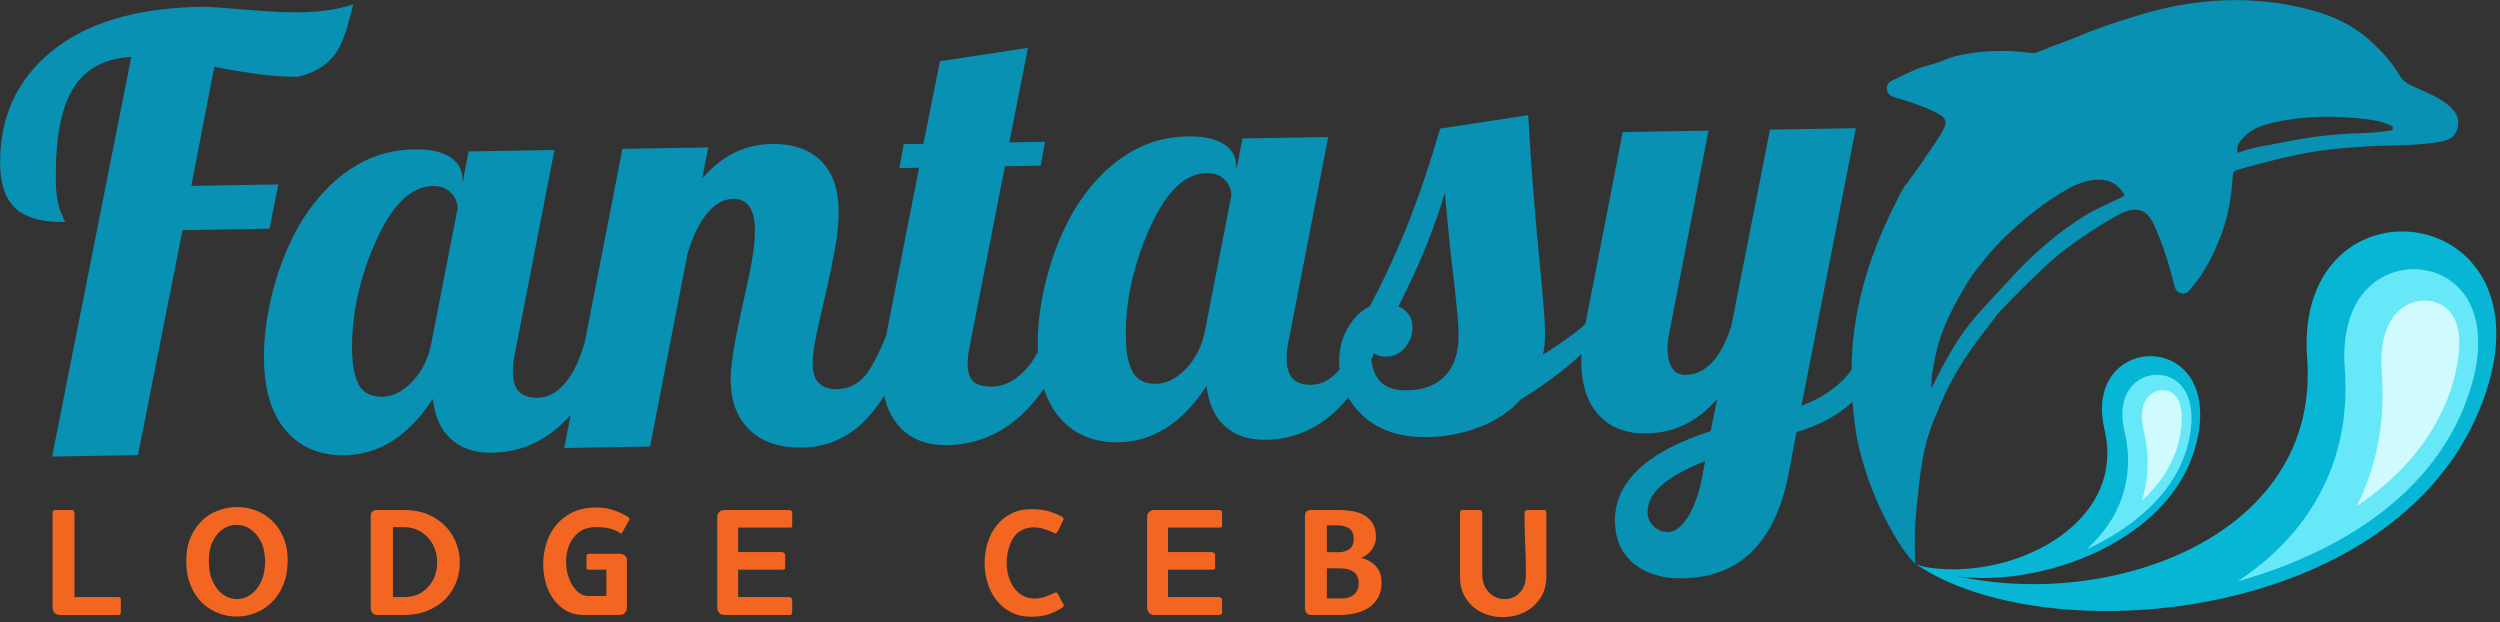 <?xml version="1.0" encoding="UTF-8" standalone="no"?>
<!DOCTYPE svg PUBLIC "-//W3C//DTD SVG 1.1//EN" "http://www.w3.org/Graphics/SVG/1.1/DTD/svg11.dtd">
<svg width="100%" height="100%" viewBox="0 0 470 117" version="1.1" xmlns="http://www.w3.org/2000/svg" xmlns:xlink="http://www.w3.org/1999/xlink" xml:space="preserve" xmlns:serif="http://www.serif.com/" style="fill-rule:evenodd;clip-rule:evenodd;stroke-linejoin:round;stroke-miterlimit:2;">
    <rect x="0" y="0" width="470" height="117" fill="#333333" stroke="none"/>
    <g transform="matrix(1,0,0,1,-125.331,-301.985)">
        <g>
            <g transform="matrix(1.384,0,0,1.384,135.216,417.065)">
                <path d="M0,-13.479C0,-13.602 0.034,-13.7 0.104,-13.769C0.173,-13.838 0.238,-13.874 0.3,-13.874L2.675,-13.874C2.752,-13.874 2.82,-13.823 2.882,-13.722C2.943,-13.622 2.975,-13.541 2.975,-13.479L2.975,-2.044L9.017,-2.044C9.078,-2.044 9.137,-2.01 9.191,-1.94C9.245,-1.871 9.272,-1.812 9.272,-1.766L9.272,0.046C9.272,0.125 9.245,0.202 9.191,0.279C9.137,0.357 9.078,0.395 9.017,0.395L0.991,0.395C0.715,0.395 0.48,0.298 0.288,0.105C0.096,-0.088 0,-0.333 0,-0.627L0,-13.479Z" style="fill:rgb(242,102,33);fill-rule:nonzero;"/>
            </g>
            <g transform="matrix(1.384,0,0,1.384,175.175,407.797)">
                <path d="M0,-0.277C-0.031,-1.362 -0.24,-2.264 -0.627,-2.985C-1.015,-3.705 -1.491,-4.248 -2.057,-4.612C-2.622,-4.975 -3.23,-5.158 -3.881,-5.158C-4.531,-5.158 -5.136,-4.975 -5.693,-4.612C-6.251,-4.248 -6.716,-3.705 -7.088,-2.985C-7.46,-2.264 -7.646,-1.362 -7.646,-0.277C-7.646,0.884 -7.456,1.849 -7.076,2.616C-6.696,3.383 -6.225,3.96 -5.658,4.347C-5.093,4.735 -4.481,4.924 -3.822,4.916C-3.164,4.909 -2.553,4.715 -1.986,4.335C-1.422,3.956 -0.949,3.379 -0.569,2.604C-0.189,1.829 0,0.869 0,-0.277M3.067,-0.277C3.052,0.994 2.843,2.101 2.44,3.046C2.037,3.991 1.511,4.777 0.86,5.405C0.209,6.033 -0.526,6.505 -1.348,6.823C-2.169,7.14 -3.01,7.298 -3.869,7.298C-4.729,7.298 -5.569,7.14 -6.391,6.823C-7.212,6.505 -7.944,6.033 -8.587,5.405C-9.229,4.777 -9.745,3.991 -10.132,3.046C-10.52,2.101 -10.713,0.994 -10.713,-0.277C-10.713,-1.501 -10.516,-2.566 -10.12,-3.472C-9.726,-4.38 -9.207,-5.138 -8.563,-5.751C-7.921,-6.362 -7.185,-6.819 -6.355,-7.122C-5.527,-7.423 -4.683,-7.575 -3.822,-7.575C-2.963,-7.575 -2.118,-7.423 -1.29,-7.122C-0.461,-6.819 0.275,-6.362 0.918,-5.751C1.561,-5.138 2.08,-4.38 2.476,-3.472C2.87,-2.566 3.067,-1.501 3.067,-0.277" style="fill:rgb(242,102,33);fill-rule:nonzero;"/>
            </g>
            <g transform="matrix(1.384,0,0,1.384,201.074,414.394)">
                <path d="M0,-9.62L-1.349,-9.62L-1.349,-0.115L0.139,-0.115C1.146,-0.115 1.986,-0.351 2.66,-0.824C3.335,-1.297 3.838,-1.882 4.171,-2.579C4.504,-3.276 4.667,-4.039 4.659,-4.868C4.651,-5.696 4.474,-6.46 4.125,-7.157C3.776,-7.854 3.257,-8.438 2.567,-8.912C1.878,-9.384 1.022,-9.62 0,-9.62M0,2.324L-3.486,2.324C-3.765,2.324 -3.982,2.228 -4.137,2.034C-4.292,1.841 -4.369,1.597 -4.369,1.302L-4.369,-11.131C-4.369,-11.673 -4.075,-11.944 -3.486,-11.944L0.139,-11.944C1.394,-11.944 2.494,-11.739 3.439,-11.328C4.384,-10.918 5.174,-10.38 5.81,-9.714C6.444,-9.047 6.925,-8.288 7.25,-7.435C7.575,-6.584 7.738,-5.708 7.738,-4.809C7.738,-3.911 7.579,-3.036 7.262,-2.183C6.944,-1.332 6.468,-0.572 5.833,0.094C5.197,0.76 4.392,1.298 3.416,1.709C2.439,2.119 1.301,2.324 0,2.324" style="fill:rgb(242,102,33);fill-rule:nonzero;"/>
            </g>
            <g transform="matrix(1.384,0,0,1.384,236.207,400.85)">
                <path d="M0,9.528L2.254,9.528L2.254,5.949L0,5.949C-0.14,5.949 -0.248,5.941 -0.325,5.925C-0.403,5.911 -0.441,5.856 -0.441,5.763L-0.441,4.044C-0.441,3.92 -0.388,3.845 -0.279,3.823C-0.171,3.799 -0.078,3.788 0,3.788L4.067,3.788C4.346,3.788 4.578,3.869 4.764,4.032C4.95,4.194 5.043,4.384 5.043,4.601L5.043,11.085C5.043,11.38 4.95,11.624 4.764,11.817C4.578,12.01 4.346,12.107 4.067,12.107L-0.813,12.107C-1.728,12.107 -2.537,11.902 -3.242,11.492C-3.947,11.081 -4.531,10.539 -4.996,9.865C-5.461,9.191 -5.807,8.421 -6.03,7.552C-6.255,6.685 -6.353,5.798 -6.321,4.891C-6.29,3.985 -6.132,3.094 -5.845,2.219C-5.559,1.344 -5.128,0.561 -4.555,-0.128C-3.981,-0.818 -3.273,-1.375 -2.429,-1.801C-1.584,-2.227 -0.589,-2.455 0.558,-2.487C2.106,-2.579 3.664,-2.154 5.229,-1.208C5.291,-1.1 5.345,-1.019 5.392,-0.965C5.438,-0.91 5.423,-0.852 5.345,-0.79L4.462,0.813C4.354,1.046 4.222,1.092 4.067,0.953C3.648,0.659 3.164,0.453 2.614,0.337C2.064,0.22 1.464,0.163 0.813,0.163C-0.147,0.178 -0.922,0.422 -1.511,0.894C-2.1,1.367 -2.533,1.952 -2.812,2.649C-3.091,3.346 -3.227,4.101 -3.219,4.915C-3.211,5.728 -3.075,6.48 -2.812,7.169C-2.549,7.859 -2.177,8.432 -1.696,8.888C-1.217,9.346 -0.65,9.559 0,9.528" style="fill:rgb(242,102,33);fill-rule:nonzero;"/>
            </g>
            <g transform="matrix(1.384,0,0,1.384,264.102,409.697)">
                <path d="M0,-2.835L5.949,-2.835C6.027,-2.835 6.12,-2.796 6.229,-2.718C6.337,-2.64 6.392,-2.584 6.392,-2.553L6.392,-0.629C6.392,-0.504 6.244,-0.441 5.949,-0.441L0,-0.441L0,3.277L6.973,3.277C7.019,3.277 7.092,3.311 7.193,3.382C7.294,3.451 7.344,3.51 7.344,3.556L7.344,5.368C7.344,5.446 7.312,5.523 7.251,5.601C7.189,5.679 7.096,5.717 6.973,5.717L-1.836,5.717C-2.146,5.717 -2.39,5.62 -2.567,5.427C-2.746,5.233 -2.835,4.989 -2.835,4.694L-2.835,-7.599C-2.835,-7.878 -2.746,-8.106 -2.567,-8.284C-2.39,-8.463 -2.146,-8.552 -1.836,-8.552L6.973,-8.552C7.019,-8.552 7.092,-8.524 7.193,-8.471C7.294,-8.416 7.344,-8.351 7.344,-8.273L7.344,-6.46C7.344,-6.306 7.312,-6.216 7.251,-6.193C7.189,-6.17 7.096,-6.158 6.973,-6.158L0,-6.158L0,-2.835Z" style="fill:rgb(242,102,33);fill-rule:nonzero;"/>
            </g>
            <g transform="matrix(1.384,0,0,1.384,319.214,417.933)">
                <path d="M0,-14.617C0.914,-14.617 1.688,-14.524 2.323,-14.339C2.959,-14.152 3.602,-13.888 4.253,-13.548C4.299,-13.439 4.346,-13.358 4.392,-13.305C4.438,-13.25 4.423,-13.191 4.346,-13.13L3.556,-11.526C3.478,-11.402 3.404,-11.333 3.335,-11.317C3.265,-11.302 3.176,-11.325 3.067,-11.387C2.664,-11.588 2.246,-11.759 1.812,-11.898C1.379,-12.038 0.944,-12.119 0.511,-12.142C0.077,-12.165 -0.353,-12.111 -0.779,-11.979C-1.205,-11.847 -1.611,-11.611 -1.999,-11.27C-2.448,-10.774 -2.785,-10.179 -3.01,-9.481C-3.234,-8.784 -3.347,-8.071 -3.347,-7.344C-3.347,-6.615 -3.234,-5.91 -3.01,-5.228C-2.785,-4.547 -2.448,-3.973 -1.999,-3.509C-1.611,-3.121 -1.205,-2.85 -0.779,-2.695C-0.353,-2.54 0.077,-2.467 0.511,-2.474C0.944,-2.482 1.379,-2.555 1.812,-2.695C2.246,-2.835 2.664,-3.005 3.067,-3.207C3.253,-3.346 3.416,-3.346 3.556,-3.207L4.346,-1.72C4.423,-1.641 4.438,-1.556 4.392,-1.464C4.346,-1.371 4.299,-1.301 4.253,-1.255C3.602,-0.851 2.959,-0.542 2.323,-0.325C1.688,-0.108 0.914,0 0,0C-1.054,0 -1.979,-0.209 -2.777,-0.627C-3.575,-1.046 -4.238,-1.599 -4.765,-2.289C-5.291,-2.977 -5.687,-3.761 -5.949,-4.636C-6.213,-5.511 -6.345,-6.402 -6.345,-7.308C-6.345,-8.215 -6.213,-9.105 -5.949,-9.981C-5.687,-10.856 -5.291,-11.638 -4.765,-12.328C-4.238,-13.017 -3.575,-13.571 -2.777,-13.99C-1.979,-14.408 -1.054,-14.617 0,-14.617" style="fill:rgb(242,102,33);fill-rule:nonzero;"/>
            </g>
            <g transform="matrix(1.384,0,0,1.384,344.92,409.697)">
                <path d="M0,-2.835L5.949,-2.835C6.027,-2.835 6.12,-2.796 6.229,-2.718C6.337,-2.64 6.392,-2.584 6.392,-2.553L6.392,-0.629C6.392,-0.504 6.244,-0.441 5.949,-0.441L0,-0.441L0,3.277L6.973,3.277C7.019,3.277 7.092,3.311 7.193,3.382C7.294,3.451 7.344,3.51 7.344,3.556L7.344,5.368C7.344,5.446 7.312,5.523 7.251,5.601C7.189,5.679 7.096,5.717 6.973,5.717L-1.836,5.717C-2.146,5.717 -2.39,5.62 -2.567,5.427C-2.746,5.233 -2.835,4.989 -2.835,4.694L-2.835,-7.599C-2.835,-7.878 -2.746,-8.106 -2.567,-8.284C-2.39,-8.463 -2.146,-8.552 -1.836,-8.552L6.973,-8.552C7.019,-8.552 7.092,-8.524 7.193,-8.471C7.294,-8.416 7.344,-8.351 7.344,-8.273L7.344,-6.46C7.344,-6.306 7.312,-6.216 7.251,-6.193C7.189,-6.17 7.096,-6.158 6.973,-6.158L0,-6.158L0,-2.835Z" style="fill:rgb(242,102,33);fill-rule:nonzero;"/>
            </g>
            <g transform="matrix(1.384,0,0,1.384,380.761,403.776)">
                <path d="M0,5.718C0,5.315 -0.069,4.978 -0.209,4.706C-0.349,4.436 -0.542,4.223 -0.79,4.068C-1.038,3.913 -1.32,3.804 -1.638,3.742C-1.956,3.681 -2.293,3.65 -2.649,3.65L-4.322,3.65L-4.322,7.739L-2.254,7.739C-1.96,7.739 -1.677,7.701 -1.405,7.623C-1.135,7.546 -0.895,7.422 -0.686,7.251C-0.477,7.081 -0.31,6.872 -0.186,6.624C-0.062,6.376 0,6.074 0,5.718M-0.674,-0.347C-0.674,-1.045 -0.887,-1.525 -1.312,-1.789C-1.739,-2.052 -2.277,-2.183 -2.928,-2.183L-4.322,-2.183L-4.322,1.465L-2.766,1.465C-2.161,1.465 -1.661,1.325 -1.267,1.046C-0.871,0.768 -0.674,0.303 -0.674,-0.347M3.114,5.555C3.114,6.407 2.943,7.12 2.604,7.693C2.262,8.266 1.816,8.724 1.267,9.064C0.717,9.406 0.101,9.645 -0.581,9.784C-1.263,9.924 -1.952,9.993 -2.649,9.993L-6.437,9.993C-6.747,9.993 -6.968,9.897 -7.1,9.703C-7.231,9.51 -7.297,9.266 -7.297,8.971L-7.297,-3.462C-7.297,-4.004 -7.011,-4.275 -6.437,-4.275L-2.766,-4.275C-2.161,-4.275 -1.557,-4.228 -0.952,-4.136C-0.349,-4.043 0.198,-3.865 0.686,-3.601C1.174,-3.338 1.572,-2.966 1.883,-2.486C2.192,-2.006 2.348,-1.378 2.348,-0.603C2.348,0.017 2.165,0.581 1.802,1.093C1.437,1.605 0.953,1.984 0.349,2.232C1.186,2.433 1.855,2.821 2.359,3.394C2.862,3.967 3.114,4.688 3.114,5.555" style="fill:rgb(242,102,33);fill-rule:nonzero;"/>
            </g>
            <g transform="matrix(1.384,0,0,1.384,416.057,405.671)">
                <path d="M0,3.28C0,4.519 -0.29,5.557 -0.871,6.394C-1.452,7.23 -2.177,7.858 -3.044,8.276C-3.912,8.695 -4.854,8.908 -5.868,8.916C-6.883,8.924 -7.824,8.726 -8.691,8.323C-9.56,7.921 -10.283,7.308 -10.864,6.487C-11.445,5.666 -11.736,4.635 -11.736,3.396L-11.736,-5.249C-11.736,-5.372 -11.701,-5.47 -11.631,-5.539C-11.562,-5.609 -11.48,-5.644 -11.388,-5.644L-9.017,-5.644C-8.939,-5.644 -8.87,-5.593 -8.808,-5.492C-8.746,-5.392 -8.715,-5.311 -8.715,-5.249L-8.715,3.048C-8.715,3.792 -8.567,4.415 -8.273,4.919C-7.979,5.422 -7.615,5.801 -7.181,6.057C-6.747,6.312 -6.271,6.449 -5.752,6.464C-5.232,6.479 -4.757,6.371 -4.322,6.138C-3.889,5.906 -3.524,5.55 -3.23,5.069C-2.937,4.59 -2.789,3.993 -2.789,3.28C-2.789,1.824 -2.82,0.394 -2.882,-1.008C-2.943,-2.409 -2.975,-3.824 -2.975,-5.249C-2.975,-5.372 -2.937,-5.47 -2.858,-5.539C-2.781,-5.609 -2.681,-5.644 -2.557,-5.644L-0.279,-5.644C-0.186,-5.644 -0.116,-5.593 -0.069,-5.492C-0.023,-5.392 0,-5.311 0,-5.249L0,3.28Z" style="fill:rgb(242,102,33);fill-rule:nonzero;"/>
            </g>
            <g transform="matrix(1.384,0,0,1.384,181.353,374.19)">
                <path d="M37.036,4.186C36.657,4.619 36.267,5.026 35.865,5.405C33.153,7.961 29.989,9.27 26.372,9.331C24.049,9.37 22.191,8.753 20.792,7.48C19.393,6.207 18.566,4.386 18.311,2.013C16.679,4.526 14.862,6.419 12.858,7.694C10.853,8.971 8.691,9.627 6.37,9.666C3.022,9.722 0.371,8.633 -1.583,6.397C-3.537,4.161 -4.548,0.966 -4.619,-3.191C-4.669,-6.215 -4.263,-9.381 -3.401,-12.689C-2.54,-15.997 -1.32,-19.014 0.254,-21.741C2.199,-24.96 4.478,-27.442 7.096,-29.187C9.711,-30.932 12.586,-31.831 15.718,-31.883C17.824,-31.919 19.449,-31.581 20.595,-30.871C21.741,-30.162 22.325,-29.158 22.347,-27.862L22.356,-27.296L23.175,-31.603L34.836,-31.798L29.467,-4.167C29.367,-3.679 29.292,-3.234 29.247,-2.827C29.199,-2.422 29.179,-2.002 29.187,-1.571C29.206,-0.383 29.491,0.49 30.04,1.047C30.589,1.605 31.43,1.875 32.564,1.856C33.967,1.832 35.226,1.15 36.337,-0.192C37.44,-1.522 38.32,-3.393 38.98,-5.805L44.067,-31.952L55.727,-32.148L54.907,-27.923C56.23,-29.456 57.669,-30.614 59.223,-31.397C60.776,-32.178 62.469,-32.585 64.305,-32.616C67.166,-32.664 69.393,-31.918 70.986,-30.379C72.576,-28.838 73.397,-26.584 73.447,-23.615C73.468,-22.373 73.343,-20.901 73.076,-19.195C72.807,-17.49 72.27,-14.874 71.466,-11.351C70.81,-8.586 70.383,-6.635 70.187,-5.497C69.991,-4.36 69.898,-3.413 69.911,-2.658C69.929,-1.524 70.213,-0.678 70.764,-0.121C71.312,0.437 72.126,0.707 73.207,0.689C74.555,0.667 75.709,0.189 76.666,-0.746C77.623,-1.679 78.697,-3.615 79.889,-6.552L79.89,-6.552L84.367,-29.388L81.694,-29.343L82.289,-32.593L84.962,-32.638L87.203,-43.854L99.161,-45.675L96.622,-32.833L101.48,-32.914L100.887,-29.665L96.028,-29.584L91.253,-5.202C91.153,-4.715 91.079,-4.268 91.032,-3.862C90.984,-3.456 90.965,-3.037 90.973,-2.605C90.99,-1.525 91.259,-0.76 91.78,-0.311C92.301,0.14 93.155,0.355 94.343,0.335C95.853,0.31 97.273,-0.375 98.601,-1.721C99.35,-2.48 99.985,-3.361 100.507,-4.366C100.499,-4.559 100.493,-4.755 100.49,-4.952C100.44,-7.975 100.846,-11.141 101.709,-14.45C102.57,-17.758 103.79,-20.775 105.364,-23.502C107.308,-26.721 109.588,-29.203 112.206,-30.948C114.821,-32.693 117.696,-33.591 120.827,-33.644C122.934,-33.679 124.559,-33.341 125.705,-32.632C126.851,-31.922 127.435,-30.919 127.457,-29.623L127.466,-29.057L128.284,-33.363L139.946,-33.559L134.577,-5.928C134.477,-5.44 134.402,-4.994 134.357,-4.588C134.309,-4.182 134.289,-3.763 134.297,-3.331C134.316,-2.143 134.601,-1.271 135.149,-0.713C135.698,-0.156 136.54,0.114 137.674,0.095C139.077,0.072 140.336,-0.61 141.447,-1.953C141.46,-1.969 141.472,-1.984 141.485,-2C141.454,-2.315 141.436,-2.637 141.43,-2.965C141.401,-4.638 141.781,-6.171 142.567,-7.561C143.353,-8.951 144.362,-9.953 145.596,-10.568C147.375,-13.891 149.03,-17.443 150.559,-21.222C152.089,-25.001 153.621,-29.495 155.154,-34.705L167.112,-36.526C167.342,-32.48 167.593,-28.784 167.865,-25.441C168.137,-22.096 168.468,-18.457 168.858,-14.523C169.058,-12.258 169.192,-10.666 169.263,-9.75C169.33,-8.833 169.374,-7.942 169.389,-7.079C169.399,-6.43 169.38,-5.864 169.336,-5.377C169.289,-4.89 169.216,-4.429 169.115,-3.996C170.182,-4.662 171.224,-5.355 172.239,-6.073C173.253,-6.792 174.132,-7.482 174.878,-8.143L179.949,-34.23L191.609,-34.425L186.24,-6.794C186.191,-6.47 186.143,-6.131 186.095,-5.78C186.046,-5.427 186.025,-5.09 186.031,-4.766C186.049,-3.632 186.266,-2.757 186.682,-2.145C187.098,-1.53 187.71,-1.23 188.52,-1.244C189.87,-1.266 191.074,-1.854 192.135,-3.005C193.196,-4.157 194.059,-5.818 194.725,-7.99L199.951,-34.565L211.611,-34.76L204.225,2.949C206.907,1.931 209.002,0.533 210.512,-1.248C210.689,-1.456 210.861,-1.673 211.03,-1.901C211.051,-4.297 211.255,-6.67 211.665,-9.033C212.635,-14.609 214.572,-19.864 217.158,-24.88C217.591,-25.72 217.967,-26.62 218.612,-27.347L218.772,-27.378L218.613,-27.348C219.243,-28.261 219.974,-29.13 220.553,-30.042C221.568,-31.646 222.792,-33.122 223.627,-34.84C223.959,-35.524 223.832,-36.066 223.171,-36.483C221.501,-37.539 219.624,-38.086 217.775,-38.703C217.399,-38.828 217.002,-38.894 216.634,-39.037C216.176,-39.215 215.886,-39.569 215.838,-40.069C215.789,-40.579 216.019,-40.975 216.473,-41.188C218.191,-41.994 219.843,-42.928 221.731,-43.377C222.942,-43.665 224.059,-44.291 225.305,-44.58C228.587,-45.34 231.88,-45.419 235.201,-45.006C235.596,-44.957 235.944,-44.942 236.328,-45.102C238.253,-45.908 240.245,-46.567 242.159,-47.369C244.696,-48.431 247.294,-49.263 249.905,-50.065C256.839,-52.197 263.888,-52.81 271.048,-51.378C274.798,-50.628 278.349,-49.407 281.287,-46.82C282.946,-45.358 284.435,-43.742 285.55,-41.828C286.062,-40.948 286.885,-40.652 287.709,-40.263C289.358,-39.487 291.103,-38.878 292.453,-37.57C293.315,-36.735 293.683,-35.779 293.3,-34.591C292.952,-33.511 292.115,-33.128 291.095,-32.939C287.805,-32.328 284.467,-32.477 281.151,-32.294C277.742,-32.106 274.357,-31.77 271.011,-31.028C268.481,-30.467 265.978,-29.82 263.487,-29.112C262.984,-28.97 262.842,-28.736 262.811,-28.227C262.645,-25.503 262.205,-22.809 261.239,-20.258C260.274,-17.709 259.065,-15.257 257.283,-13.147C256.918,-12.715 256.571,-12.184 255.869,-12.309C255.183,-12.431 254.972,-12.966 254.829,-13.555C254.168,-16.286 253.324,-18.958 252.17,-21.524C251.666,-22.646 251.015,-23.644 249.623,-23.68C248.629,-23.705 247.73,-23.246 246.898,-22.782C244.541,-21.468 242.302,-19.959 240.14,-18.342C238.62,-17.205 237.238,-15.903 235.871,-14.595C234.242,-13.037 232.684,-11.404 231.095,-9.803C230.176,-8.593 229.253,-7.384 228.337,-6.17C226.302,-3.474 224.534,-0.619 223.223,2.502C222.636,3.899 222.003,5.285 221.538,6.724C220.496,9.943 220.257,13.28 219.881,16.647C219.631,18.884 219.535,21.606 219.704,24.463C218.46,23.163 217.518,21.742 216.679,20.273C214.729,16.86 213.245,13.238 212.246,9.436C211.643,7.138 211.337,4.801 211.173,2.433C209.117,4.274 206.578,5.638 203.555,6.524L202.438,12.375C201.542,16.926 199.898,20.382 197.508,22.745C195.118,25.105 191.979,26.321 188.092,26.386C185.338,26.432 183.127,25.766 181.458,24.391C179.786,23.014 178.931,21.112 178.89,18.682C178.846,16.037 179.901,13.684 182.053,11.623C184.205,9.562 187.483,7.818 191.888,6.395L192.787,2.006C191.461,3.541 190.009,4.699 188.43,5.481C186.849,6.263 185.088,6.671 183.146,6.704C180.445,6.749 178.312,5.935 176.746,4.26C175.178,2.584 174.37,0.209 174.318,-2.868C174.312,-3.239 174.32,-3.637 174.343,-4.061C173.848,-3.605 173.341,-3.158 172.822,-2.721C170.824,-1.04 168.571,0.577 166.058,2.13C164.627,3.721 162.785,4.953 160.531,5.827C158.278,6.702 155.909,7.16 153.427,7.202C149.808,7.263 146.918,6.326 144.752,4.391C143.884,3.616 143.186,2.757 142.658,1.815C142.122,2.482 141.561,3.092 140.975,3.645C138.263,6.201 135.099,7.509 131.482,7.57C129.159,7.609 127.301,6.992 125.902,5.719C124.503,4.447 123.676,2.625 123.421,0.253C121.788,2.765 119.972,4.659 117.968,5.933C115.963,7.21 113.801,7.866 111.48,7.905C108.131,7.961 105.481,6.872 103.527,4.637C102.56,3.53 101.823,2.188 101.317,0.61C100.357,2.04 99.297,3.277 98.137,4.322C95.263,6.908 91.936,8.233 88.158,8.296C85.458,8.341 83.325,7.527 81.758,5.852C80.714,4.737 80.008,3.312 79.637,1.576C78.875,2.795 78.064,3.854 77.204,4.753C74.789,7.278 71.881,8.569 68.48,8.626C65.457,8.676 63.093,7.893 61.393,6.274C59.691,4.656 58.817,2.443 58.77,-0.365C58.753,-1.337 58.855,-2.554 59.074,-4.015C59.291,-5.477 59.752,-7.805 60.456,-11.004C61.159,-14.094 61.608,-16.316 61.802,-17.67C61.995,-19.022 62.083,-20.157 62.069,-21.076C62.045,-22.425 61.787,-23.447 61.289,-24.141C60.791,-24.834 60.056,-25.174 59.084,-25.157C57.79,-25.136 56.598,-24.454 55.514,-23.113C54.428,-21.771 53.555,-19.934 52.892,-17.602L47.822,8.486L36.161,8.681L37.036,4.186ZM145.793,-3.322C145.962,-2.045 146.344,-1.08 146.939,-0.425C147.736,0.453 149,0.877 150.727,0.848C152.94,0.811 154.657,0.134 155.879,-1.182C157.098,-2.498 157.687,-4.372 157.646,-6.801C157.634,-7.556 157.594,-8.326 157.526,-9.108C157.459,-9.889 157.329,-11.197 157.137,-13.03C156.823,-15.562 156.571,-17.8 156.377,-19.74C156.182,-21.681 155.985,-23.756 155.786,-25.968C155.122,-23.741 154.309,-21.419 153.351,-19.001C152.392,-16.581 151.103,-13.765 149.483,-10.552C150.081,-10.292 150.547,-9.922 150.879,-9.442C151.211,-8.962 151.383,-8.397 151.393,-7.75C151.41,-6.723 151.074,-5.8 150.387,-4.978C149.698,-4.157 148.869,-3.738 147.897,-3.721C147.357,-3.713 146.895,-3.799 146.515,-3.982C146.393,-4.041 146.281,-4.107 146.18,-4.18C146.053,-3.889 145.924,-3.603 145.793,-3.322ZM284.569,-34.748C284.617,-35.065 284.29,-35.103 284.082,-35.198C282.956,-35.713 281.745,-35.9 280.532,-36.034C276.445,-36.485 272.383,-36.453 268.344,-35.513C266.949,-35.189 265.62,-34.789 264.581,-33.797C263.931,-33.177 263.185,-32.508 263.5,-31.393C265.432,-32.204 267.491,-32.385 269.498,-32.807C272.929,-33.529 276.387,-33.966 279.887,-34.07C281.261,-34.111 282.627,-34.204 283.986,-34.4C284.224,-34.435 284.525,-34.46 284.569,-34.748ZM247.921,-25.997C247.142,-27.188 246.033,-27.768 244.628,-27.76C242.425,-27.748 240.62,-26.684 238.832,-25.551C236.252,-23.917 233.918,-21.967 231.738,-19.853C230.122,-18.286 228.719,-16.506 227.358,-14.704C225.07,-11.131 223.084,-7.429 222.297,-3.191C222.067,-1.955 221.806,-0.733 221.904,0.555C223.638,-2.98 225.469,-6.422 228.073,-9.386C229.825,-11.288 231.556,-13.209 233.334,-15.088C236.2,-18.117 239.333,-20.817 242.92,-22.99C244.475,-23.932 246.149,-24.598 247.758,-25.406C248.225,-25.64 248.112,-25.704 247.921,-25.997ZM191.146,10.458C188.463,11.528 186.484,12.628 185.207,13.757C183.93,14.884 183.304,16.124 183.327,17.474C183.338,18.175 183.618,18.791 184.167,19.323C184.714,19.853 185.367,20.113 186.124,20.101C187.042,20.085 187.92,19.422 188.763,18.112C189.605,16.802 190.251,15.035 190.701,12.814L191.146,10.458ZM126.795,-25.644C126.781,-26.453 126.472,-27.164 125.867,-27.774C125.262,-28.385 124.447,-28.683 123.422,-28.665C120.453,-28.616 117.862,-26.087 115.651,-21.083C113.44,-16.076 112.375,-11.145 112.457,-6.287C112.492,-4.182 112.816,-2.607 113.428,-1.564C114.038,-0.521 115.099,-0.013 116.611,-0.038C118.015,-0.061 119.367,-0.759 120.667,-2.131C121.966,-3.502 122.815,-5.217 123.214,-7.277L126.795,-25.644ZM21.685,-23.883C21.671,-24.692 21.362,-25.403 20.757,-26.014C20.152,-26.624 19.337,-26.922 18.312,-26.904C15.343,-26.855 12.752,-24.326 10.541,-19.322C8.33,-14.316 7.265,-9.384 7.347,-4.526C7.382,-2.421 7.706,-0.846 8.318,0.197C8.928,1.24 9.989,1.748 11.501,1.723C12.905,1.699 14.257,1.002 15.557,-0.37C16.856,-1.741 17.705,-3.456 18.104,-5.516L21.685,-23.883ZM0,-41.745C-1.458,-41.721 -3.067,-41.815 -4.824,-42.028C-6.583,-42.242 -8.763,-42.597 -11.363,-43.094L-14.494,-26.922L-2.672,-27.12L-3.867,-21.105L-15.689,-20.907L-21.738,9.651L-33.399,9.847L-22.646,-44.443C-26.367,-44.22 -29.029,-42.743 -30.631,-40.016C-32.233,-37.288 -32.985,-33.119 -32.892,-27.504C-32.874,-26.478 -32.792,-25.588 -32.644,-24.835C-32.497,-24.081 -32.255,-23.356 -31.92,-22.661C-31.809,-22.446 -31.738,-22.299 -31.71,-22.219C-31.683,-22.138 -31.666,-22.07 -31.666,-22.016C-34.69,-21.966 -36.899,-22.563 -38.298,-23.808C-39.695,-25.054 -40.417,-27.026 -40.462,-29.727C-40.57,-36.151 -38.24,-41.307 -33.472,-45.193C-28.704,-49.08 -21.947,-51.098 -13.201,-51.244C-12.715,-51.252 -12.12,-51.234 -11.418,-51.193C-10.716,-51.15 -9.553,-51.062 -7.931,-50.928C-5.768,-50.747 -4.105,-50.627 -2.942,-50.565C-1.781,-50.504 -0.714,-50.481 0.259,-50.498C1.716,-50.522 3.037,-50.625 4.222,-50.807C5.406,-50.989 6.51,-51.251 7.53,-51.592C7.478,-51.482 7.249,-50.641 6.843,-49.069C6.437,-47.495 5.945,-46.245 5.367,-45.318C4.788,-44.39 4.059,-43.636 3.178,-43.054C2.296,-42.472 1.236,-42.035 0,-41.745Z" style="fill:rgb(8,145,178);"/>
            </g>
            <g transform="matrix(1.384,0,0,1.384,485.507,349.776)">
                <path d="M0,42.08C17.476,54.11 64.663,50.238 76.59,21.059C88.198,-7.339 51.192,-12.03 53.157,14.163C55.122,40.356 21.382,50.115 0,42.08" style="fill:rgb(6,182,212);"/>
            </g>
            <g transform="matrix(1.384,0,0,1.384,546.003,351.868)">
                <path d="M0,42.927C2.297,42.283 4.54,41.533 6.7,40.681C17.03,36.604 26.446,29.778 30.679,19.422C32.254,15.567 33.519,10.473 31.993,6.236C31.106,3.775 29.321,1.868 26.78,0.997C23.87,0 20.719,0.617 18.455,2.416C15.038,5.131 14.239,9.794 14.556,14.02C15.532,27.034 9.369,36.789 0,42.927" style="fill:rgb(103,232,249);"/>
            </g>
            <g transform="matrix(1.384,0,0,1.384,568.413,358.062)">
                <path d="M0,28.22C5.315,24.648 9.744,19.961 12.197,13.959C13.456,10.879 15.97,2.354 10.768,0.571C9.101,0 7.285,0.407 5.997,1.431C3.555,3.372 3.162,7.091 3.384,10.053C3.9,16.937 2.614,23.012 0,28.22" style="fill:rgb(207,250,254);"/>
            </g>
            <g transform="matrix(1.384,0,0,1.384,486.457,370.141)">
                <path d="M0,27.665C9.912,32.407 33.739,26.614 37.483,10.724C41.127,-4.742 21.817,-4.152 24.938,9.088C28.06,22.33 11.588,30.048 0,27.665" style="fill:rgb(6,182,212);"/>
            </g>
            <g transform="matrix(1.384,0,0,1.384,517.668,372.152)">
                <path d="M0,23.889C1.123,23.374 2.21,22.809 3.246,22.199C8.201,19.279 12.466,15.026 13.795,9.386C14.29,7.287 14.526,4.578 13.402,2.534C12.75,1.347 11.683,0.516 10.313,0.275C8.743,0 7.181,0.57 6.168,1.674C4.639,3.339 4.607,5.788 5.111,7.925C6.662,14.504 4.297,19.992 0,23.889" style="fill:rgb(103,232,249);"/>
            </g>
            <g transform="matrix(1.384,0,0,1.384,527.988,375.162)">
                <path d="M0,15.172C2.43,12.915 4.317,10.16 5.087,6.891C5.483,5.214 6.08,0.649 3.275,0.158C2.376,0 1.48,0.355 0.903,0.983C-0.189,2.173 -0.09,4.108 0.263,5.605C1.084,9.085 0.917,12.297 0,15.172" style="fill:rgb(207,250,254);"/>
            </g>
        </g>
    </g>
</svg>
